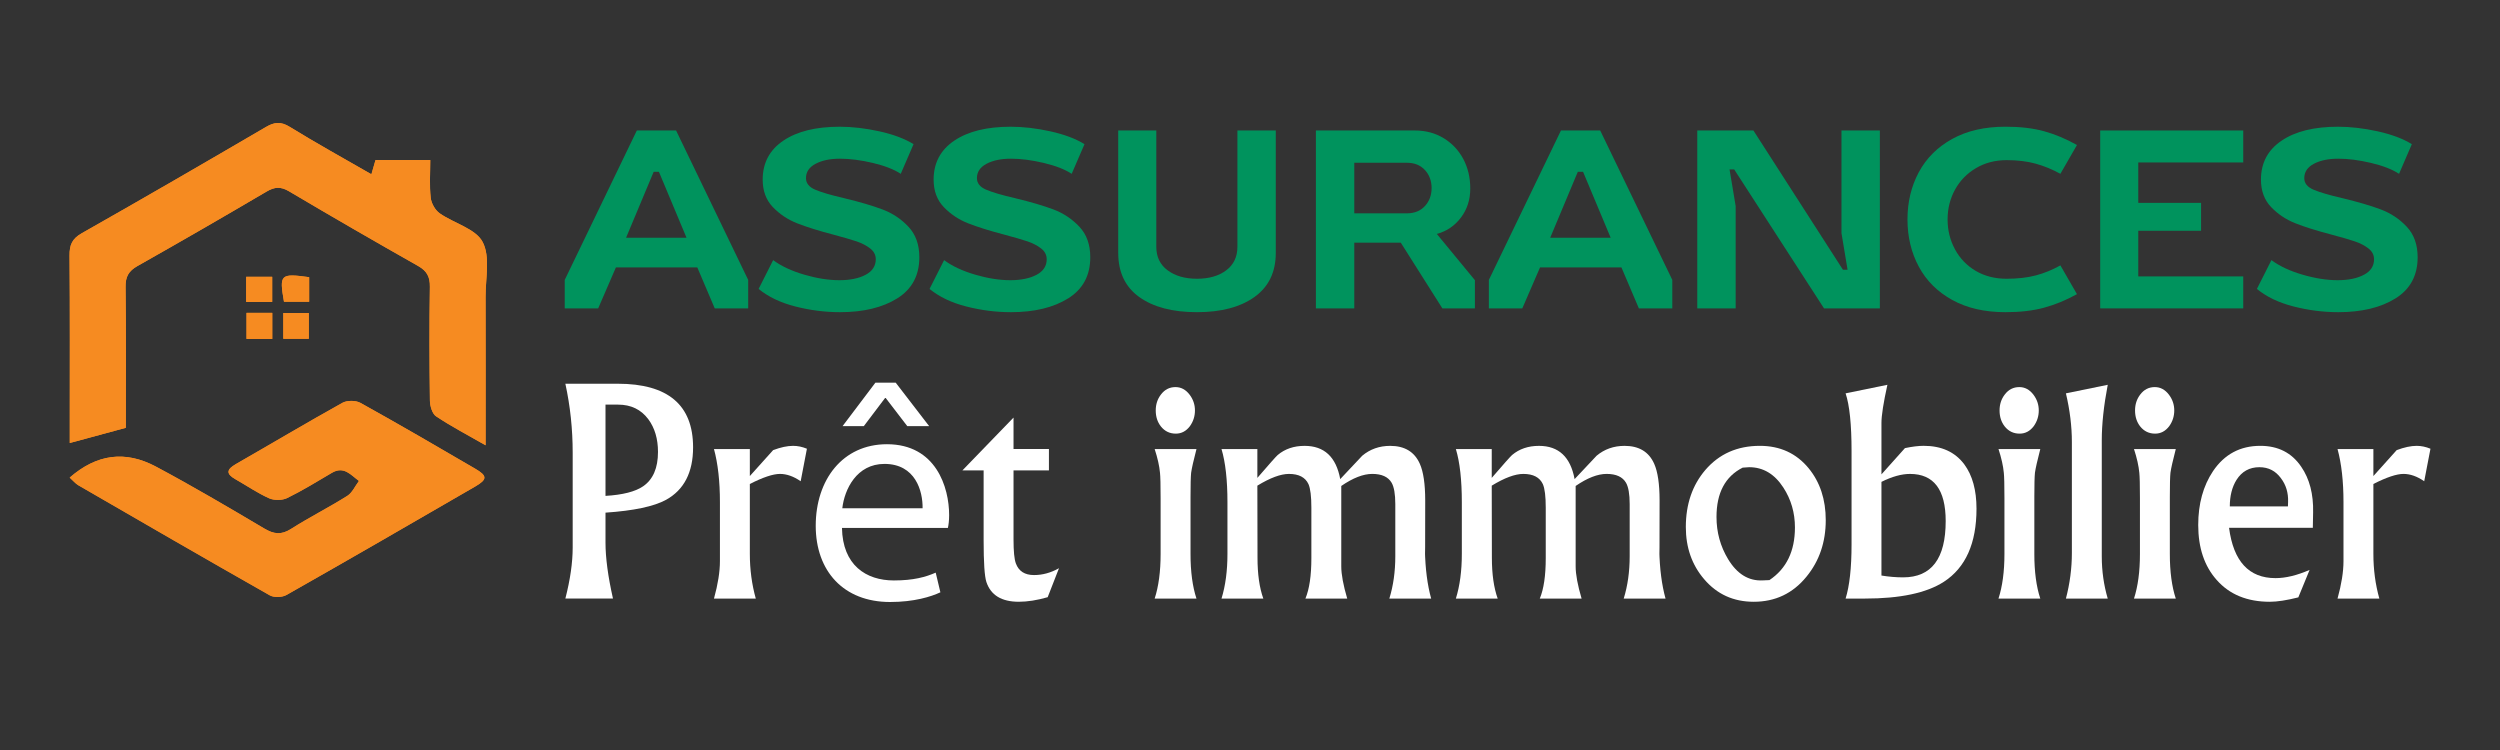 <?xml version="1.0" encoding="utf-8"?>
<!-- Generator: Adobe Illustrator 16.0.0, SVG Export Plug-In . SVG Version: 6.00 Build 0)  -->
<!DOCTYPE svg PUBLIC "-//W3C//DTD SVG 1.1//EN" "http://www.w3.org/Graphics/SVG/1.1/DTD/svg11.dtd">
<svg version="1.1" id="Calque_1" xmlns="http://www.w3.org/2000/svg" xmlns:xlink="http://www.w3.org/1999/xlink" x="0px" y="0px"
	 width="200px" height="60px" viewBox="0 0 200 60" enable-background="new 0 0 200 60" xml:space="preserve">
<rect x="0" y="0" width="200" height="60" fill="#333333" stroke="none"/>
<path fill-rule="evenodd" clip-rule="evenodd" fill="#F68B21" d="M38.848,35.623c0-4.163,0.01-8.018-0.004-11.871
	c-0.006-1.488,0.388-3.217-0.235-4.395c-0.563-1.068-2.292-1.488-3.438-2.293c-0.361-0.253-0.667-0.801-0.716-1.246
	c-0.107-0.973-0.034-1.967-0.034-3.012c-1.557,0-2.954,0-4.381,0c-0.104,0.357-0.208,0.723-0.33,1.139
	c-2.242-1.292-4.418-2.492-6.531-3.795c-0.718-0.443-1.223-0.39-1.911,0.013c-4.894,2.862-9.798,5.706-14.733,8.5
	c-0.771,0.438-0.979,0.936-0.973,1.769c0.037,4.527,0.018,9.055,0.018,13.583c0,0.473,0,0.949,0,1.425
	c1.571-0.426,2.985-0.81,4.485-1.216c0-3.722,0.028-7.495-0.021-11.271c-0.011-0.816,0.244-1.271,0.946-1.668
	c3.459-1.953,6.901-3.939,10.325-5.955c0.647-0.38,1.129-0.427,1.801-0.029c3.419,2.025,6.862,4.013,10.321,5.97
	c0.708,0.4,0.966,0.864,0.952,1.677c-0.047,3.031-0.039,6.064,0.003,9.096c0.005,0.432,0.18,1.051,0.493,1.261
	C36.079,34.102,37.358,34.769,38.848,35.623z"/>
<path fill-rule="evenodd" clip-rule="evenodd" fill="#F68B21" d="M5.575,38.208c0.278,0.25,0.458,0.477,0.691,0.612
	c5.095,2.947,10.19,5.899,15.312,8.803c0.342,0.193,0.992,0.173,1.34-0.027c5.051-2.861,10.078-5.768,15.1-8.678
	c0.985-0.571,0.977-0.854-0.01-1.428c-3.044-1.775-6.09-3.55-9.172-5.259c-0.376-0.21-1.069-0.213-1.445-0.005
	c-2.862,1.593-5.676,3.271-8.518,4.898c-0.727,0.418-0.831,0.765-0.046,1.209c0.902,0.512,1.763,1.107,2.704,1.529
	c0.407,0.18,1.045,0.176,1.444-0.02c1.226-0.599,2.394-1.321,3.573-2.016c0.97-0.572,1.521,0.18,2.169,0.647
	c-0.307,0.407-0.533,0.942-0.936,1.197c-1.473,0.928-3.036,1.711-4.504,2.646c-0.786,0.499-1.375,0.416-2.143-0.04
	c-2.853-1.69-5.714-3.376-8.639-4.938C10,36.007,7.733,36.334,5.575,38.208z"/>
<path fill-rule="evenodd" clip-rule="evenodd" fill="#F68B21" d="M19.693,24.156c0.775,0,1.411,0,2.083,0c0-0.71,0-1.343,0-2.012
	c-0.736,0-1.396,0-2.083,0C19.693,22.851,19.693,23.451,19.693,24.156z"/>
<path fill-rule="evenodd" clip-rule="evenodd" fill="#F68B21" d="M24.733,22.174c-2.31-0.314-2.394-0.227-2.015,1.965
	c0.661,0,1.327,0,2.015,0C24.733,23.44,24.733,22.834,24.733,22.174z"/>
<path fill-rule="evenodd" clip-rule="evenodd" fill="#F68B21" d="M22.665,25.042c0,0.745,0,1.415,0,2.064c0.744,0,1.39,0,2.038,0
	c0-0.728,0-1.372,0-2.064C23.992,25.042,23.354,25.042,22.665,25.042z"/>
<path fill-rule="evenodd" clip-rule="evenodd" fill="#F68B21" d="M21.782,25.027c-0.763,0-1.367,0-2.06,0c0,0.732,0,1.407,0,2.088
	c0.735,0,1.377,0,2.06,0C21.782,26.4,21.782,25.757,21.782,25.027z"/>
<path fill-rule="evenodd" clip-rule="evenodd" fill="#F68B21" d="M38.848,35.623c-1.49-0.854-2.769-1.521-3.961-2.319
	c-0.313-0.21-0.488-0.829-0.493-1.261c-0.042-3.031-0.05-6.064-0.003-9.096c0.014-0.813-0.244-1.276-0.952-1.677
	c-3.459-1.957-6.902-3.944-10.321-5.97c-0.672-0.397-1.154-0.351-1.801,0.029c-3.423,2.016-6.865,4.002-10.325,5.955
	c-0.703,0.397-0.957,0.852-0.946,1.668c0.049,3.775,0.021,7.549,0.021,11.271c-1.5,0.406-2.914,0.79-4.485,1.216
	c0-0.476,0-0.952,0-1.425c0-4.528,0.02-9.056-0.018-13.583c-0.006-0.833,0.203-1.331,0.973-1.769
	c4.935-2.794,9.839-5.638,14.733-8.5c0.688-0.402,1.192-0.456,1.911-0.013c2.113,1.303,4.289,2.503,6.531,3.795
	c0.121-0.416,0.226-0.781,0.33-1.139c1.427,0,2.824,0,4.381,0c0,1.045-0.074,2.039,0.034,3.012c0.049,0.445,0.354,0.993,0.716,1.246
	c1.146,0.805,2.875,1.225,3.438,2.293c0.623,1.178,0.229,2.906,0.235,4.395C38.858,27.605,38.848,31.46,38.848,35.623z"/>
<path fill-rule="evenodd" clip-rule="evenodd" fill="#F68B21" d="M5.575,38.208c2.158-1.874,4.425-2.201,6.92-0.868
	c2.925,1.563,5.786,3.248,8.639,4.938c0.768,0.456,1.357,0.539,2.143,0.04c1.468-0.935,3.031-1.718,4.504-2.646
	c0.403-0.255,0.629-0.79,0.936-1.197c-0.648-0.468-1.199-1.22-2.169-0.647c-1.179,0.694-2.347,1.417-3.573,2.016
	c-0.399,0.195-1.037,0.199-1.444,0.02c-0.941-0.422-1.801-1.018-2.704-1.529c-0.785-0.444-0.681-0.791,0.046-1.209
	c2.842-1.627,5.656-3.306,8.518-4.898c0.375-0.208,1.069-0.205,1.445,0.005c3.082,1.709,6.128,3.483,9.172,5.259
	c0.986,0.574,0.995,0.856,0.01,1.428c-5.022,2.91-10.049,5.816-15.1,8.678c-0.349,0.2-0.998,0.221-1.34,0.027
	c-5.122-2.903-10.216-5.855-15.312-8.803C6.033,38.685,5.854,38.458,5.575,38.208z"/>
<path fill-rule="evenodd" clip-rule="evenodd" fill="#F68B21" d="M19.693,24.156c0-0.705,0-1.306,0-2.012c0.688,0,1.347,0,2.083,0
	c0,0.669,0,1.302,0,2.012C21.104,24.156,20.468,24.156,19.693,24.156z"/>
<path fill-rule="evenodd" clip-rule="evenodd" fill="#F68B21" d="M24.733,22.174c0,0.66,0,1.267,0,1.965c-0.688,0-1.354,0-2.015,0
	C22.339,21.947,22.423,21.859,24.733,22.174z"/>
<path fill-rule="evenodd" clip-rule="evenodd" fill="#F68B21" d="M22.665,25.042c0.689,0,1.328,0,2.038,0c0,0.692,0,1.337,0,2.064
	c-0.648,0-1.294,0-2.038,0C22.665,26.457,22.665,25.787,22.665,25.042z"/>
<path fill-rule="evenodd" clip-rule="evenodd" fill="#F68B21" d="M21.782,25.027c0,0.729,0,1.373,0,2.088c-0.683,0-1.325,0-2.06,0
	c0-0.681,0-1.355,0-2.088C20.415,25.027,21.02,25.027,21.782,25.027z"/>
<g>
	<path fill="#00935D" d="M45.178,22.393l5.768-11.954h3.14l5.768,11.954v2.279h-2.674l-1.396-3.279h-6.512l-1.419,3.279h-2.674
		V22.393z M54.922,19.02l-2.209-5.278h-0.418l-2.209,5.278H54.922z"/>
	<path fill="#00935D" d="M63.631,24.52c-1.186-0.302-2.167-0.771-2.942-1.406l1.163-2.303c0.651,0.48,1.48,0.869,2.488,1.163
		c1.008,0.295,1.946,0.442,2.814,0.442c0.853,0,1.55-0.144,2.093-0.431c0.542-0.286,0.814-0.701,0.814-1.244
		c0-0.341-0.147-0.628-0.442-0.86c-0.295-0.232-0.659-0.422-1.093-0.57c-0.434-0.146-1.062-0.329-1.884-0.547
		c-1.178-0.309-2.139-0.611-2.884-0.906c-0.744-0.295-1.388-0.725-1.93-1.291c-0.543-0.565-0.814-1.299-0.814-2.197
		c0-1.334,0.55-2.373,1.651-3.117c1.101-0.744,2.604-1.115,4.512-1.115c1.007,0,2.07,0.124,3.186,0.371
		c1.116,0.248,2.023,0.59,2.721,1.023l-1.023,2.373c-0.543-0.357-1.291-0.647-2.244-0.873c-0.954-0.225-1.826-0.337-2.617-0.337
		c-0.791,0-1.442,0.136-1.953,0.407c-0.512,0.271-0.768,0.655-0.768,1.15c0,0.404,0.244,0.71,0.732,0.92
		c0.488,0.209,1.268,0.438,2.337,0.686c1.225,0.295,2.24,0.593,3.046,0.895c0.806,0.303,1.5,0.765,2.082,1.385
		s0.872,1.434,0.872,2.441c0,1.457-0.589,2.555-1.768,3.291s-2.706,1.104-4.582,1.104C66.007,24.974,64.818,24.822,63.631,24.52z"/>
	<path fill="#00935D" d="M77.306,24.52c-1.186-0.302-2.167-0.771-2.942-1.406l1.163-2.303c0.651,0.48,1.48,0.869,2.488,1.163
		c1.008,0.295,1.946,0.442,2.814,0.442c0.853,0,1.55-0.144,2.093-0.431c0.542-0.286,0.814-0.701,0.814-1.244
		c0-0.341-0.147-0.628-0.442-0.86c-0.295-0.232-0.659-0.422-1.093-0.57c-0.434-0.146-1.062-0.329-1.884-0.547
		c-1.178-0.309-2.139-0.611-2.884-0.906c-0.744-0.295-1.388-0.725-1.93-1.291c-0.543-0.565-0.814-1.299-0.814-2.197
		c0-1.334,0.55-2.373,1.651-3.117c1.101-0.744,2.604-1.115,4.512-1.115c1.007,0,2.07,0.124,3.186,0.371
		c1.116,0.248,2.023,0.59,2.721,1.023l-1.023,2.373c-0.543-0.357-1.291-0.647-2.244-0.873c-0.954-0.225-1.826-0.337-2.617-0.337
		c-0.791,0-1.442,0.136-1.953,0.407c-0.512,0.271-0.768,0.655-0.768,1.15c0,0.404,0.244,0.71,0.732,0.92
		c0.488,0.209,1.268,0.438,2.337,0.686c1.225,0.295,2.24,0.593,3.046,0.895c0.806,0.303,1.5,0.765,2.082,1.385
		s0.872,1.434,0.872,2.441c0,1.457-0.589,2.555-1.768,3.291s-2.706,1.104-4.582,1.104C79.682,24.974,78.492,24.822,77.306,24.52z"/>
	<path fill="#00935D" d="M91.144,23.764c-1.125-0.805-1.686-1.984-1.686-3.534v-9.791h3.046v9.303c0,0.806,0.302,1.435,0.907,1.884
		c0.604,0.449,1.387,0.674,2.349,0.674s1.74-0.225,2.337-0.674c0.597-0.449,0.896-1.078,0.896-1.884v-9.303h3.07v9.791
		c0,1.534-0.565,2.71-1.697,3.523s-2.667,1.221-4.605,1.221C93.806,24.974,92.268,24.57,91.144,23.764z"/>
	<path fill="#00935D" d="M113.179,10.438c0.868,0,1.64,0.206,2.314,0.616c0.674,0.411,1.197,0.965,1.569,1.663
		s0.559,1.488,0.559,2.372s-0.248,1.655-0.744,2.314c-0.497,0.658-1.14,1.097-1.931,1.313l3.047,3.698v2.256h-2.604l-3.326-5.256
		h-3.721v5.256h-3.07V10.438H113.179z M113.993,16.485c0.356-0.388,0.535-0.868,0.535-1.442c0-0.573-0.179-1.054-0.535-1.441
		c-0.357-0.388-0.838-0.582-1.442-0.582h-4.209v4.047h4.209C113.155,17.066,113.636,16.873,113.993,16.485z"/>
	<path fill="#00935D" d="M119.109,22.393l5.768-11.954h3.139l5.768,11.954v2.279h-2.674l-1.396-3.279h-6.512l-1.419,3.279h-2.674
		V22.393z M128.854,19.02l-2.21-5.278h-0.418l-2.21,5.278H128.854z"/>
	<path fill="#00935D" d="M135.783,10.438h4.489l7.162,11.14h0.372l-0.488-2.93v-8.21h3.07v14.233h-4.466l-7.186-11.117h-0.372
		l0.488,2.931v8.187h-3.07V10.438z"/>
	<path fill="#00935D" d="M156.179,23.997c-1.178-0.651-2.069-1.538-2.674-2.663c-0.604-1.124-0.907-2.384-0.907-3.779
		c0-1.395,0.303-2.654,0.907-3.779c0.604-1.123,1.496-2.012,2.674-2.662c1.179-0.651,2.597-0.977,4.256-0.977
		c1.179,0,2.206,0.119,3.082,0.359c0.875,0.241,1.756,0.609,2.64,1.105l-1.326,2.303c-0.651-0.357-1.313-0.629-1.988-0.814
		c-0.674-0.186-1.445-0.279-2.313-0.279c-0.915,0-1.733,0.213-2.454,0.64s-1.279,1-1.674,1.722
		c-0.396,0.721-0.594,1.516-0.594,2.383c0,0.869,0.198,1.667,0.594,2.396c0.395,0.729,0.949,1.303,1.662,1.722
		c0.713,0.418,1.535,0.627,2.466,0.627c0.884,0,1.662-0.088,2.337-0.268c0.675-0.178,1.329-0.445,1.965-0.802l1.326,2.302
		c-0.869,0.481-1.744,0.842-2.628,1.082s-1.915,0.36-3.094,0.36C158.775,24.974,157.357,24.648,156.179,23.997z"/>
	<path fill="#00935D" d="M168.017,10.438h11.442v2.558h-8.396v3.233h5.023v2.232h-5.023v3.651h8.396v2.559h-11.442V10.438z"/>
	<path fill="#00935D" d="M183.493,24.52c-1.186-0.302-2.167-0.771-2.941-1.406l1.162-2.303c0.651,0.48,1.48,0.869,2.489,1.163
		c1.007,0.295,1.945,0.442,2.813,0.442c0.853,0,1.55-0.144,2.093-0.431c0.543-0.286,0.814-0.701,0.814-1.244
		c0-0.341-0.147-0.628-0.442-0.86c-0.294-0.232-0.659-0.422-1.093-0.57c-0.435-0.146-1.062-0.329-1.884-0.547
		c-1.179-0.309-2.14-0.611-2.884-0.906s-1.388-0.725-1.93-1.291c-0.543-0.565-0.814-1.299-0.814-2.197
		c0-1.334,0.55-2.373,1.651-3.117c1.101-0.744,2.604-1.115,4.512-1.115c1.008,0,2.069,0.124,3.186,0.371
		c1.117,0.248,2.023,0.59,2.722,1.023l-1.023,2.373c-0.543-0.357-1.291-0.647-2.244-0.873c-0.954-0.225-1.826-0.337-2.616-0.337
		c-0.791,0-1.442,0.136-1.954,0.407s-0.768,0.655-0.768,1.15c0,0.404,0.245,0.71,0.733,0.92c0.488,0.209,1.267,0.438,2.337,0.686
		c1.225,0.295,2.24,0.593,3.047,0.895c0.806,0.303,1.5,0.765,2.081,1.385s0.872,1.434,0.872,2.441c0,1.457-0.59,2.555-1.768,3.291
		c-1.179,0.736-2.705,1.104-4.581,1.104C185.869,24.974,184.68,24.822,183.493,24.52z"/>
</g>
<g>
	<path fill="#FFFFFF" d="M55.447,35.788c0,2.002-0.722,3.402-2.165,4.199c-0.97,0.529-2.584,0.871-4.842,1.025v2.393
		c0,1.213,0.199,2.706,0.598,4.48h-3.809c0.391-1.521,0.586-2.885,0.586-4.09v-7.568c0-1.896-0.195-3.739-0.586-5.529h4.187
		C53.437,30.698,55.447,32.396,55.447,35.788z M52.639,36.154c0-1.046-0.258-1.918-0.773-2.615
		c-0.582-0.779-1.388-1.169-2.419-1.169H48.44v7.301c1.375-0.082,2.378-0.337,3.008-0.767C52.242,38.36,52.639,37.444,52.639,36.154
		z"/>
	<path fill="#FFFFFF" d="M64.553,35.898l-0.499,2.601c-0.568-0.391-1.12-0.586-1.656-0.586c-0.552,0-1.355,0.268-2.411,0.805v5.592
		c0,1.253,0.159,2.445,0.476,3.576h-3.345c0.317-1.147,0.476-2.145,0.476-2.99v-4.736c0-1.652-0.159-3.064-0.476-4.236h2.869v2.16
		l1.863-2.074c0.608-0.229,1.14-0.342,1.595-0.342C63.811,35.667,64.18,35.744,64.553,35.898z"/>
	<path fill="#FFFFFF" d="M67.358,42.237c0.05,2.974,1.924,4.199,4.149,4.199c1.575,0,2.549-0.275,3.349-0.625l0.375,1.574
		c-0.75,0.35-2.1,0.775-4.024,0.775c-3.724,0-5.949-2.475-5.949-6.099c0-3.675,2.149-6.523,5.699-6.523
		c3.924,0,4.974,3.449,4.974,5.673c0,0.45-0.05,0.8-0.1,1.025H67.358z M73.807,40.662c0.025-1.374-0.575-3.549-3.049-3.549
		c-2.224,0-3.199,2.024-3.374,3.549H73.807z M71.657,30.615l2.674,3.474h-1.75l-1.725-2.249h-0.05l-1.7,2.249h-1.7l2.625-3.474
		H71.657z"/>
	<path fill="#FFFFFF" d="M84.72,45.456l-0.905,2.32c-0.848,0.244-1.619,0.365-2.312,0.365c-1.378,0-2.243-0.528-2.593-1.585
		c-0.147-0.455-0.22-1.564-0.22-3.328v-5.597h-1.697l4.089-4.224v2.515h2.832v1.709h-2.832v5.542c0,0.92,0.061,1.55,0.183,1.892
		c0.228,0.627,0.712,0.94,1.453,0.94C83.401,46.006,84.068,45.823,84.72,45.456z"/>
	<path fill="#FFFFFF" d="M95.718,47.886h-3.345c0.317-0.977,0.476-2.165,0.476-3.564v-4.48c0-1.058-0.017-1.729-0.049-2.014
		c-0.049-0.545-0.191-1.18-0.427-1.904h3.345c-0.236,0.911-0.378,1.542-0.427,1.893c-0.033,0.309-0.049,0.947-0.049,1.916v4.59
		C95.242,45.737,95.401,46.926,95.718,47.886z M95.596,32.835c0,0.463-0.134,0.883-0.401,1.257c-0.3,0.398-0.677,0.599-1.131,0.599
		c-0.486,0-0.884-0.191-1.191-0.574c-0.276-0.35-0.414-0.777-0.414-1.281c0-0.488,0.138-0.912,0.414-1.27
		c0.3-0.399,0.689-0.599,1.167-0.599c0.445,0,0.822,0.203,1.131,0.61C95.454,31.951,95.596,32.37,95.596,32.835z"/>
	<path fill="#FFFFFF" d="M114.493,47.886h-3.346c0.318-1.026,0.477-2.155,0.477-3.386v-4.18c0-0.79-0.098-1.356-0.293-1.699
		c-0.276-0.473-0.793-0.708-1.551-0.708c-0.716,0-1.542,0.321-2.478,0.964v6.43c0,0.644,0.159,1.504,0.476,2.579h-3.344
		c0.316-0.758,0.476-1.837,0.476-3.239v-4.033c0-0.904-0.077-1.531-0.231-1.882c-0.253-0.546-0.773-0.818-1.563-0.818
		c-0.66,0-1.502,0.313-2.527,0.939l0.012,5.77c0,1.313,0.155,2.4,0.465,3.264H97.72c0.317-1.025,0.476-2.218,0.476-3.576v-4.127
		c0-1.781-0.159-3.202-0.476-4.26h2.869v2.307c0.954-1.106,1.496-1.717,1.627-1.83c0.578-0.488,1.296-0.732,2.152-0.732
		c1.573,0,2.523,0.887,2.85,2.66l1.761-1.871c0.628-0.526,1.373-0.789,2.237-0.789c1.158,0,1.949,0.479,2.373,1.439
		c0.285,0.644,0.428,1.62,0.428,2.93c0,3.613-0.008,4.937-0.024,3.968C114.024,45.501,114.191,46.795,114.493,47.886z"/>
	<path fill="#FFFFFF" d="M133.243,47.886h-3.346c0.318-1.026,0.477-2.155,0.477-3.386v-4.18c0-0.79-0.098-1.356-0.293-1.699
		c-0.276-0.473-0.793-0.708-1.551-0.708c-0.716,0-1.542,0.321-2.478,0.964v6.43c0,0.644,0.159,1.504,0.476,2.579h-3.344
		c0.316-0.758,0.476-1.837,0.476-3.239v-4.033c0-0.904-0.077-1.531-0.231-1.882c-0.253-0.546-0.773-0.818-1.563-0.818
		c-0.66,0-1.502,0.313-2.527,0.939l0.012,5.77c0,1.313,0.155,2.4,0.465,3.264h-3.346c0.318-1.025,0.477-2.218,0.477-3.576v-4.127
		c0-1.781-0.158-3.202-0.477-4.26h2.869v2.307c0.954-1.106,1.496-1.717,1.627-1.83c0.578-0.488,1.296-0.732,2.152-0.732
		c1.573,0,2.523,0.887,2.85,2.66l1.761-1.871c0.628-0.526,1.373-0.789,2.237-0.789c1.158,0,1.949,0.479,2.373,1.439
		c0.285,0.644,0.428,1.62,0.428,2.93c0,3.613-0.008,4.937-0.024,3.968C132.774,45.501,132.941,46.795,133.243,47.886z"/>
	<path fill="#FFFFFF" d="M146.06,41.611c0,1.758-0.512,3.264-1.537,4.517c-1.091,1.343-2.499,2.014-4.225,2.014
		c-1.619,0-2.941-0.602-3.967-1.807c-0.977-1.139-1.465-2.53-1.465-4.174c0-1.823,0.521-3.346,1.563-4.566
		c1.106-1.285,2.56-1.928,4.357-1.928c1.62,0,2.922,0.598,3.906,1.794C145.604,38.576,146.06,39.959,146.06,41.611z M143.595,42.196
		c0-1.177-0.309-2.24-0.925-3.189c-0.705-1.088-1.617-1.631-2.735-1.631c-0.114,0-0.288,0.012-0.523,0.036
		c-1.395,0.706-2.092,2.021-2.092,3.944c0,1.226,0.309,2.35,0.925,3.372c0.721,1.193,1.646,1.762,2.772,1.704l0.535-0.023
		C142.913,45.5,143.595,44.096,143.595,42.196z"/>
	<path fill="#FFFFFF" d="M158.12,40.696c0,2.767-0.87,4.716-2.611,5.847c-1.384,0.896-3.492,1.343-6.324,1.343h-1.537
		c0.316-1.018,0.476-2.462,0.476-4.334v-7.471c0-2.123-0.159-3.662-0.476-4.613l3.344-0.684c-0.316,1.432-0.476,2.449-0.476,3.051
		v4.114l1.88-2.1c0.585-0.122,1.084-0.183,1.498-0.183c1.43,0,2.514,0.496,3.253,1.488C157.796,38.034,158.12,39.215,158.12,40.696z
		 M155.655,41.685c0-2.515-0.952-3.771-2.855-3.771c-0.673,0-1.434,0.211-2.284,0.635v7.494c0.6,0.098,1.179,0.146,1.737,0.146
		C154.521,46.188,155.655,44.688,155.655,41.685z"/>
	<path fill="#FFFFFF" d="M163.223,47.886h-3.344c0.316-0.977,0.476-2.165,0.476-3.564v-4.48c0-1.058-0.017-1.729-0.049-2.014
		c-0.049-0.545-0.191-1.18-0.427-1.904h3.344c-0.235,0.911-0.378,1.542-0.427,1.893c-0.032,0.309-0.049,0.947-0.049,1.916v4.59
		C162.747,45.737,162.906,46.926,163.223,47.886z M163.102,32.835c0,0.463-0.135,0.883-0.401,1.257
		c-0.301,0.398-0.678,0.599-1.131,0.599c-0.486,0-0.884-0.191-1.192-0.574c-0.275-0.35-0.413-0.777-0.413-1.281
		c0-0.488,0.138-0.912,0.413-1.27c0.3-0.399,0.689-0.599,1.168-0.599c0.445,0,0.822,0.203,1.131,0.61
		C162.959,31.951,163.102,32.37,163.102,32.835z"/>
	<path fill="#FFFFFF" d="M168.619,47.886h-3.346c0.318-1.213,0.477-2.43,0.477-3.65v-8.874c0-1.245-0.158-2.543-0.477-3.894
		l3.346-0.684c-0.318,1.668-0.477,3.148-0.477,4.443v9.289C168.143,45.681,168.301,46.804,168.619,47.886z"/>
	<path fill="#FFFFFF" d="M174.063,47.886h-3.344c0.316-0.977,0.476-2.165,0.476-3.564v-4.48c0-1.058-0.017-1.729-0.049-2.014
		c-0.049-0.545-0.191-1.18-0.427-1.904h3.344c-0.235,0.911-0.378,1.542-0.427,1.893c-0.032,0.309-0.049,0.947-0.049,1.916v4.59
		C173.587,45.737,173.746,46.926,174.063,47.886z M173.941,32.835c0,0.463-0.135,0.883-0.401,1.257
		c-0.301,0.398-0.678,0.599-1.131,0.599c-0.486,0-0.884-0.191-1.192-0.574c-0.275-0.35-0.413-0.777-0.413-1.281
		c0-0.488,0.138-0.912,0.413-1.27c0.3-0.399,0.689-0.599,1.168-0.599c0.445,0,0.822,0.203,1.131,0.61
		C173.799,31.951,173.941,32.37,173.941,32.835z"/>
	<path fill="#FFFFFF" d="M185.049,41.001l-0.023,1.221h-6.702c0.35,2.686,1.588,4.028,3.716,4.028c0.813,0,1.723-0.22,2.729-0.659
		l-0.903,2.199c-0.928,0.234-1.688,0.352-2.283,0.352c-1.807,0-3.223-0.581-4.248-1.745c-0.984-1.106-1.477-2.571-1.477-4.395
		c0-1.692,0.395-3.129,1.184-4.31c0.912-1.351,2.174-2.025,3.785-2.025c1.424,0,2.514,0.557,3.271,1.672
		C184.765,38.308,185.082,39.528,185.049,41.001z M183.047,40.161c0.025-0.734-0.165-1.368-0.57-1.901
		c-0.429-0.59-1.004-0.884-1.725-0.884c-0.793,0-1.404,0.339-1.833,1.017c-0.356,0.573-0.534,1.28-0.534,2.12h4.65L183.047,40.161z"
		/>
	<path fill="#FFFFFF" d="M194.437,35.898l-0.5,2.601c-0.567-0.391-1.12-0.586-1.655-0.586c-0.552,0-1.355,0.268-2.411,0.805v5.592
		c0,1.253,0.159,2.445,0.477,3.576h-3.345c0.317-1.147,0.476-2.145,0.476-2.99v-4.736c0-1.652-0.158-3.064-0.476-4.236h2.868v2.16
		l1.863-2.074c0.608-0.229,1.141-0.342,1.595-0.342C193.693,35.667,194.063,35.744,194.437,35.898z"/>
</g>
<rect x="-65.77" y="-81" fill-rule="evenodd" clip-rule="evenodd" fill="#F68B21" width="200" height="60"/>
</svg>
